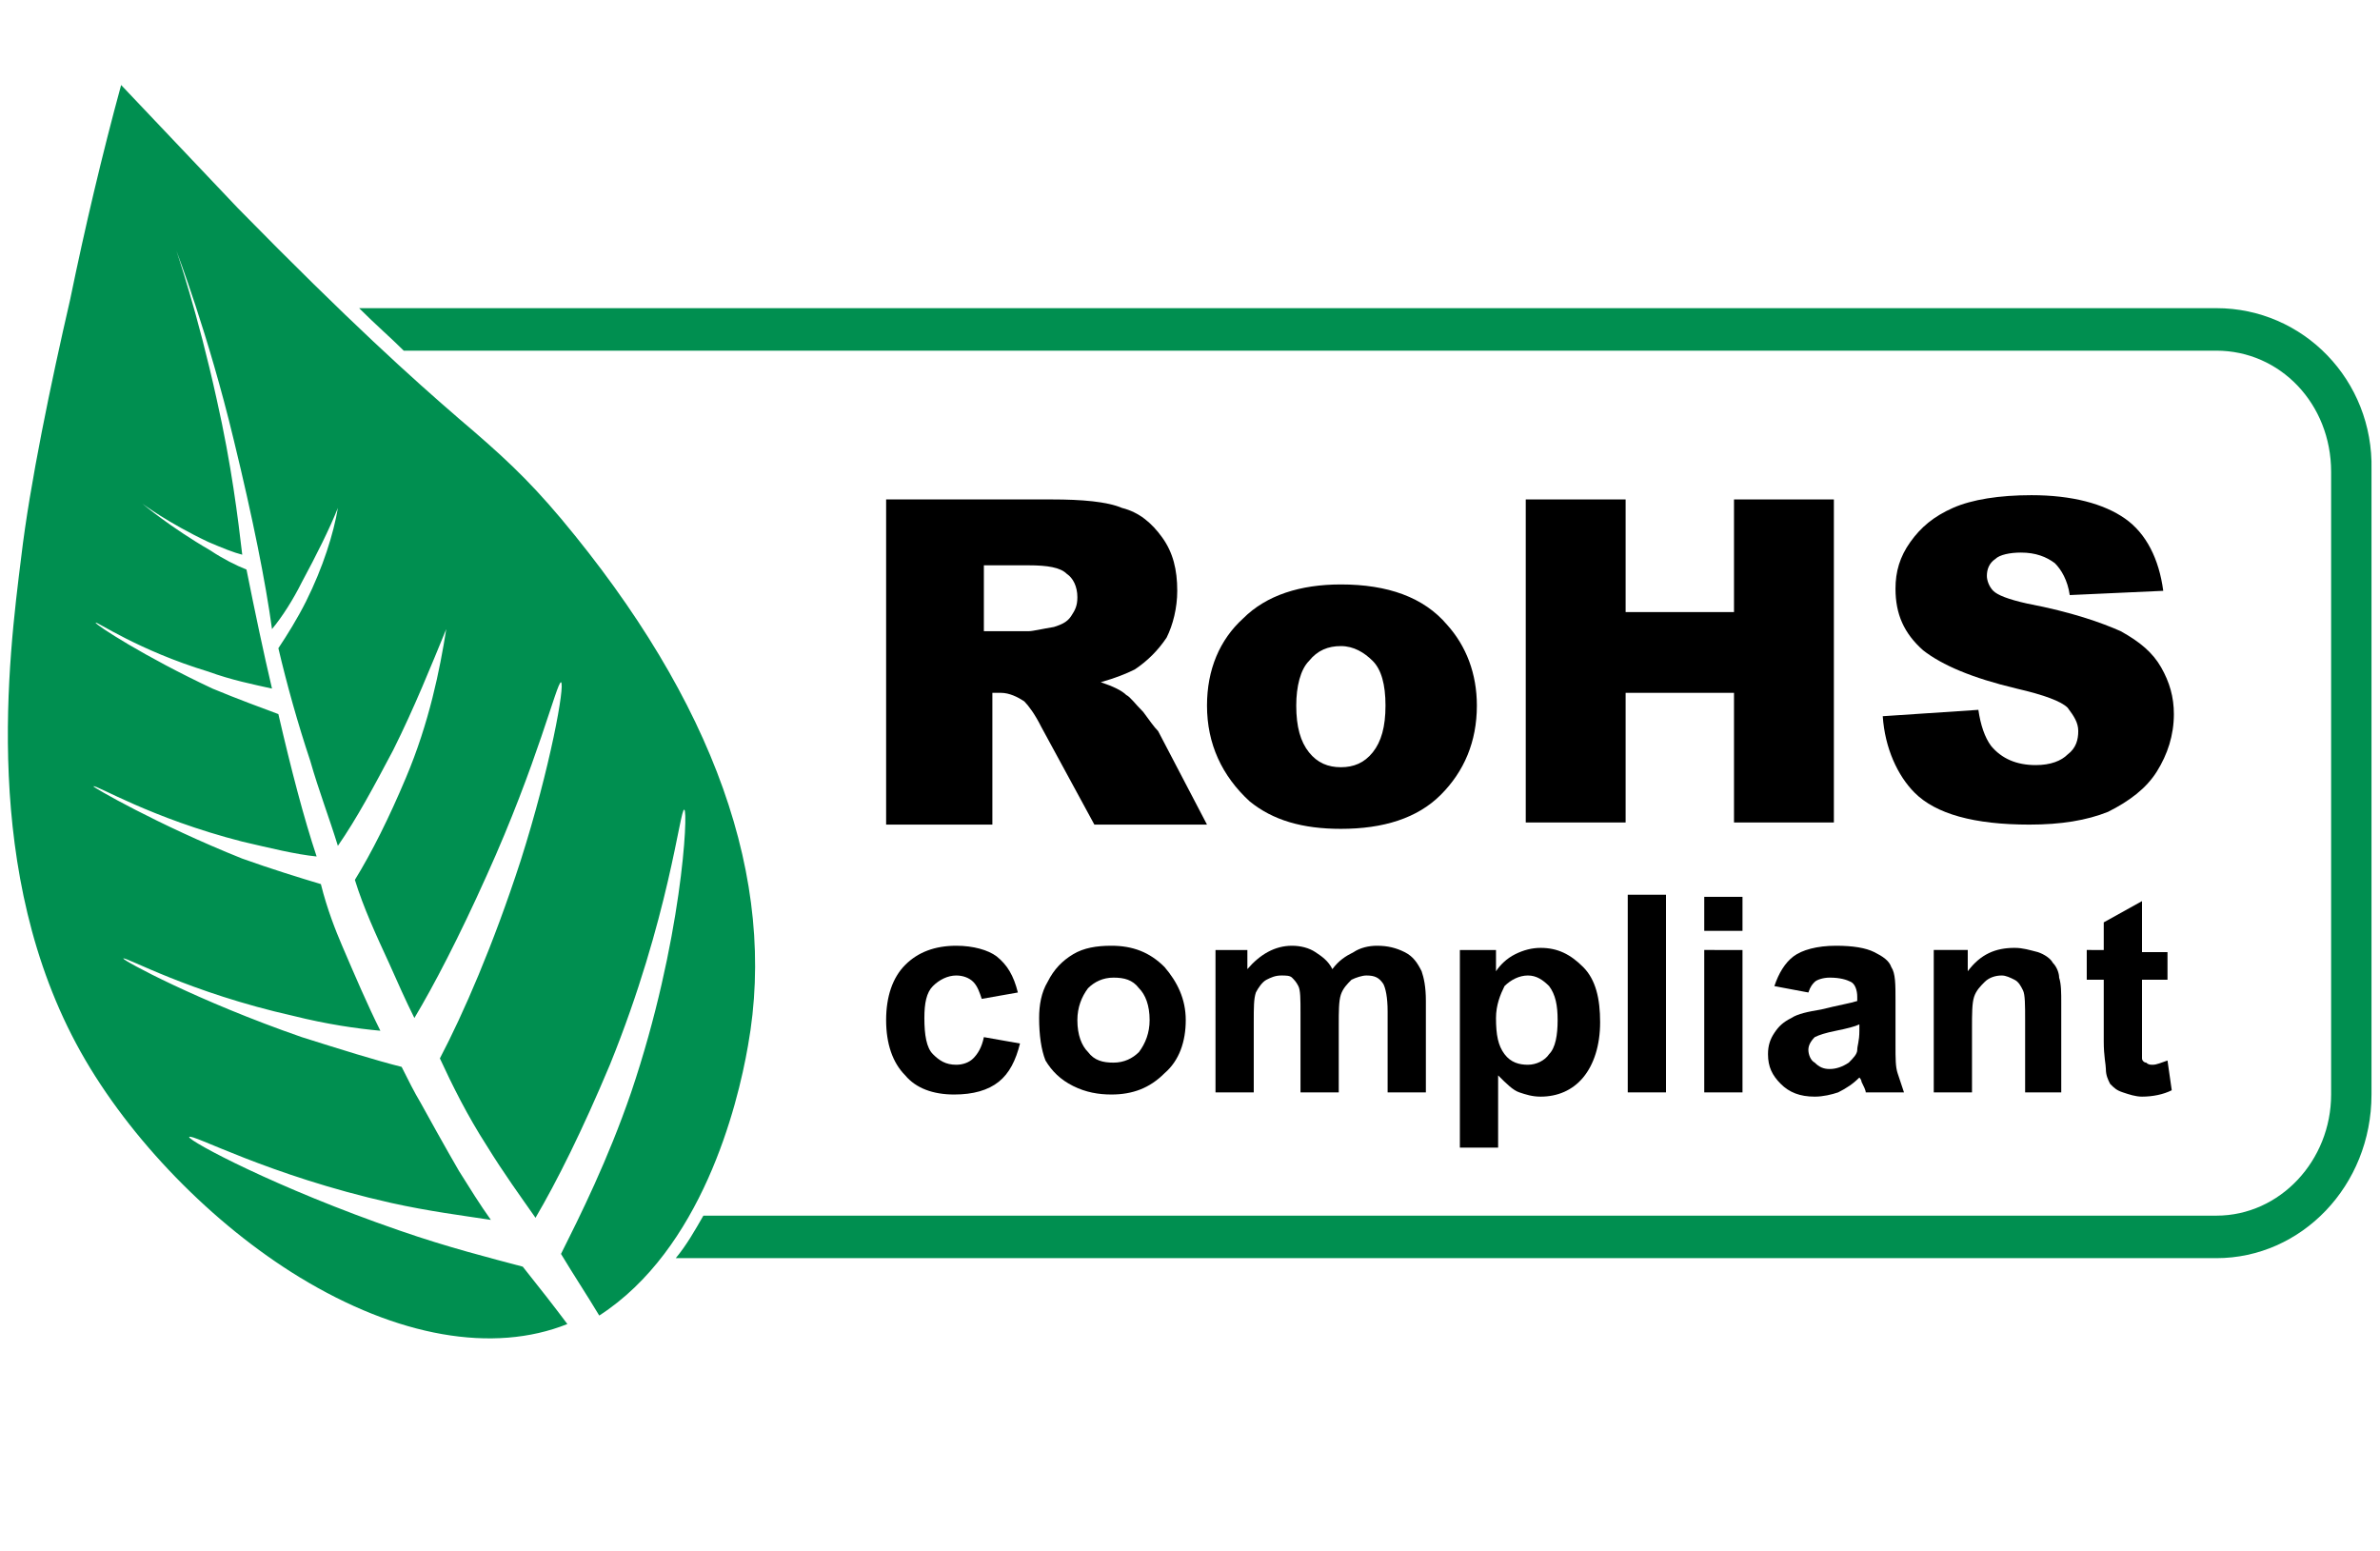 <?xml version="1.0" encoding="utf-8"?>
<!-- Generator: Adobe Illustrator 22.1.0, SVG Export Plug-In . SVG Version: 6.00 Build 0)  -->
<svg version="1.1" id="Vrstva_1" xmlns="http://www.w3.org/2000/svg" xmlns:xlink="http://www.w3.org/1999/xlink" x="0px" y="0px"
	 viewBox="0 0 112 73" style="enable-background:new 0 0 112 73;" xml:space="preserve">
<style type="text/css">
	.st0{fill:#FAFAFA;}
	.st1{opacity:0.6;}
	.st2{opacity:0.8;clip-path:url(#SVGID_2_);}
	.st3{opacity:0.3;}
	.st4{fill:url(#SVGID_3_);}
	.st5{fill:url(#SVGID_4_);}
	.st6{fill:url(#SVGID_5_);}
	.st7{fill:url(#SVGID_6_);}
	.st8{fill:url(#SVGID_7_);}
	.st9{fill:url(#SVGID_8_);}
	.st10{fill:url(#SVGID_9_);}
	.st11{fill:url(#SVGID_10_);}
	.st12{fill:url(#SVGID_11_);}
	.st13{fill:url(#SVGID_12_);}
	.st14{fill:url(#SVGID_13_);}
	.st15{fill:url(#SVGID_14_);}
	.st16{fill:url(#SVGID_15_);}
	.st17{fill:url(#SVGID_16_);}
	.st18{fill:url(#SVGID_17_);}
	.st19{fill:url(#SVGID_18_);}
	.st20{fill:url(#SVGID_19_);}
	.st21{fill:url(#SVGID_20_);}
	.st22{fill:url(#SVGID_21_);}
	.st23{fill:url(#SVGID_22_);}
	.st24{fill:url(#SVGID_23_);}
	.st25{fill:url(#SVGID_24_);}
	.st26{fill:url(#SVGID_25_);}
	.st27{fill:url(#SVGID_26_);}
	.st28{fill:url(#SVGID_27_);}
	.st29{fill:url(#SVGID_28_);}
	.st30{fill:url(#SVGID_29_);}
	.st31{fill:url(#SVGID_30_);}
	.st32{fill:url(#SVGID_31_);}
	.st33{fill:url(#SVGID_32_);}
	.st34{fill:url(#SVGID_33_);}
	.st35{fill:url(#SVGID_34_);}
	.st36{fill:url(#SVGID_35_);}
	.st37{fill:url(#SVGID_36_);}
	.st38{fill:url(#SVGID_37_);}
	.st39{fill:url(#SVGID_38_);}
	.st40{fill:url(#SVGID_39_);}
	.st41{fill:url(#SVGID_40_);}
	.st42{fill:url(#SVGID_41_);}
	.st43{fill:url(#SVGID_42_);}
	.st44{fill:url(#SVGID_43_);}
	.st45{fill:url(#SVGID_44_);}
	.st46{fill:url(#SVGID_45_);}
	.st47{fill:url(#SVGID_46_);}
	.st48{fill:url(#SVGID_47_);}
	.st49{fill:url(#SVGID_48_);}
	.st50{fill:url(#SVGID_49_);}
	.st51{fill:url(#SVGID_50_);}
	.st52{fill:url(#SVGID_51_);}
	.st53{fill:url(#SVGID_52_);}
	.st54{fill:url(#SVGID_53_);}
	.st55{fill:url(#SVGID_54_);}
	.st56{fill:url(#SVGID_55_);}
	.st57{fill:url(#SVGID_56_);}
	.st58{fill:url(#SVGID_57_);}
	.st59{fill:url(#SVGID_58_);}
	.st60{fill:url(#SVGID_59_);}
	.st61{fill:url(#SVGID_60_);}
	.st62{fill:url(#SVGID_61_);}
	.st63{fill:url(#SVGID_62_);}
	.st64{fill:url(#SVGID_63_);}
	.st65{fill:url(#SVGID_64_);}
	.st66{fill:url(#SVGID_65_);}
	.st67{fill:url(#SVGID_66_);}
	.st68{fill:url(#SVGID_67_);}
	.st69{fill:url(#SVGID_68_);}
	.st70{fill:url(#SVGID_69_);}
	.st71{fill:url(#SVGID_70_);}
	.st72{fill:url(#SVGID_71_);}
	.st73{fill:url(#SVGID_72_);}
	.st74{fill:url(#SVGID_73_);}
	.st75{fill:url(#SVGID_74_);}
	.st76{fill:url(#SVGID_75_);}
	.st77{fill:url(#SVGID_76_);}
	.st78{fill:url(#SVGID_77_);}
	.st79{fill:url(#SVGID_78_);}
	.st80{fill:url(#SVGID_79_);}
	.st81{fill:url(#SVGID_80_);}
	.st82{fill:url(#SVGID_81_);}
	.st83{fill:url(#SVGID_82_);}
	.st84{fill:url(#SVGID_83_);}
	.st85{fill:url(#SVGID_84_);}
	.st86{fill:url(#SVGID_85_);}
	.st87{fill:url(#SVGID_86_);}
	.st88{fill:url(#SVGID_87_);}
	.st89{fill:url(#SVGID_88_);}
	.st90{fill:url(#SVGID_89_);}
	.st91{fill:url(#SVGID_90_);}
	.st92{fill:url(#SVGID_91_);}
	.st93{fill:url(#SVGID_92_);}
	.st94{fill:url(#SVGID_93_);}
	.st95{fill:url(#SVGID_94_);}
	.st96{fill:url(#SVGID_95_);}
	.st97{fill:url(#SVGID_96_);}
	.st98{fill:url(#SVGID_97_);}
	.st99{fill:url(#SVGID_98_);}
	.st100{fill:url(#SVGID_99_);}
	.st101{fill:url(#SVGID_100_);}
	.st102{opacity:0.2;}
	.st103{fill:url(#SVGID_101_);}
	.st104{fill:url(#SVGID_102_);}
	.st105{fill:url(#SVGID_103_);}
	.st106{fill:url(#SVGID_104_);}
	.st107{fill:url(#SVGID_105_);}
	.st108{fill:url(#SVGID_106_);}
	.st109{fill:url(#SVGID_107_);}
	.st110{fill:url(#SVGID_108_);}
	.st111{fill:url(#SVGID_109_);}
	.st112{fill:url(#SVGID_110_);}
	.st113{fill:url(#SVGID_111_);}
	.st114{fill:url(#SVGID_112_);}
	.st115{fill:url(#SVGID_113_);}
	.st116{fill:url(#SVGID_114_);}
	.st117{fill:url(#SVGID_115_);}
	.st118{fill:url(#SVGID_116_);}
	.st119{fill:url(#SVGID_117_);}
	.st120{fill:url(#SVGID_118_);}
	.st121{fill:url(#SVGID_119_);}
	.st122{fill:url(#SVGID_120_);}
	.st123{fill:url(#SVGID_121_);}
	.st124{fill:url(#SVGID_122_);}
	.st125{fill:url(#SVGID_123_);}
	.st126{fill:url(#SVGID_124_);}
	.st127{fill:url(#SVGID_125_);}
	.st128{fill:url(#SVGID_126_);}
	.st129{fill:url(#SVGID_127_);}
	.st130{fill:url(#SVGID_128_);}
	.st131{fill:url(#SVGID_129_);}
	.st132{fill:url(#SVGID_130_);}
	.st133{fill:url(#SVGID_131_);}
	.st134{fill:url(#SVGID_132_);}
	.st135{fill:url(#SVGID_133_);}
	.st136{fill:url(#SVGID_134_);}
	.st137{fill:url(#SVGID_135_);}
	.st138{fill:url(#SVGID_136_);}
	.st139{fill:url(#SVGID_137_);}
	.st140{fill:url(#SVGID_138_);}
	.st141{fill:url(#SVGID_139_);}
	.st142{fill:url(#SVGID_140_);}
	.st143{fill:url(#SVGID_141_);}
	.st144{fill:url(#SVGID_142_);}
	.st145{fill:url(#SVGID_143_);}
	.st146{fill:url(#SVGID_144_);}
	.st147{fill:url(#SVGID_145_);}
	.st148{fill:url(#SVGID_146_);}
	.st149{fill:url(#SVGID_147_);}
	.st150{fill:url(#SVGID_148_);}
	.st151{fill:url(#SVGID_149_);}
	.st152{fill:url(#SVGID_150_);}
	.st153{fill:url(#SVGID_151_);}
	.st154{fill:url(#SVGID_152_);}
	.st155{fill:url(#SVGID_153_);}
	.st156{fill:url(#SVGID_154_);}
	.st157{fill:url(#SVGID_155_);}
	.st158{fill:url(#SVGID_156_);}
	.st159{fill:url(#SVGID_157_);}
	.st160{fill:url(#SVGID_158_);}
	.st161{fill:url(#SVGID_159_);}
	.st162{fill:url(#SVGID_160_);}
	.st163{fill:url(#SVGID_161_);}
	.st164{fill:url(#SVGID_162_);}
	.st165{fill:url(#SVGID_163_);}
	.st166{fill:url(#SVGID_164_);}
	.st167{fill:url(#SVGID_165_);}
	.st168{fill:url(#SVGID_166_);}
	.st169{fill:url(#SVGID_167_);}
	.st170{fill:url(#SVGID_168_);}
	.st171{fill:url(#SVGID_169_);}
	.st172{fill:url(#SVGID_170_);}
	.st173{fill:url(#SVGID_171_);}
	.st174{fill:url(#SVGID_172_);}
	.st175{fill:url(#SVGID_173_);}
	.st176{fill:url(#SVGID_174_);}
	.st177{fill:url(#SVGID_175_);}
	.st178{fill:url(#SVGID_176_);}
	.st179{fill:url(#SVGID_177_);}
	.st180{fill:url(#SVGID_178_);}
	.st181{fill:url(#SVGID_179_);}
	.st182{fill:url(#SVGID_180_);}
	.st183{fill:url(#SVGID_181_);}
	.st184{fill:url(#SVGID_182_);}
	.st185{fill:url(#SVGID_183_);}
	.st186{fill:url(#SVGID_184_);}
	.st187{fill:url(#SVGID_185_);}
	.st188{fill:url(#SVGID_186_);}
	.st189{fill:url(#SVGID_187_);}
	.st190{fill:url(#SVGID_188_);}
	.st191{fill:url(#SVGID_189_);}
	.st192{fill:url(#SVGID_190_);}
	.st193{fill:url(#SVGID_191_);}
	.st194{fill:url(#SVGID_192_);}
	.st195{fill:url(#SVGID_193_);}
	.st196{fill:url(#SVGID_194_);}
	.st197{fill:url(#SVGID_195_);}
	.st198{fill:url(#SVGID_196_);}
	.st199{fill:url(#SVGID_197_);}
	.st200{fill:url(#SVGID_198_);}
	.st201{fill:url(#SVGID_199_);}
	.st202{fill:url(#SVGID_200_);}
	.st203{fill:url(#SVGID_201_);}
	.st204{fill:url(#SVGID_202_);}
	.st205{fill:url(#SVGID_203_);}
	.st206{fill:url(#SVGID_204_);}
	.st207{fill:url(#SVGID_205_);}
	.st208{fill:url(#SVGID_206_);}
	.st209{fill:url(#SVGID_207_);}
	.st210{fill:url(#SVGID_208_);}
	.st211{fill:url(#SVGID_209_);}
	.st212{fill:url(#SVGID_210_);}
	.st213{fill:url(#SVGID_211_);}
	.st214{fill:url(#SVGID_212_);}
	.st215{fill:url(#SVGID_213_);}
	.st216{fill:url(#SVGID_214_);}
	.st217{fill:url(#SVGID_215_);}
	.st218{fill:url(#SVGID_216_);}
	.st219{fill:url(#SVGID_217_);}
	.st220{fill:url(#SVGID_218_);}
	.st221{fill:url(#SVGID_219_);}
	.st222{fill:url(#SVGID_220_);}
	.st223{fill:url(#SVGID_221_);}
	.st224{fill:url(#SVGID_222_);}
	.st225{fill:url(#SVGID_223_);}
	.st226{fill:url(#SVGID_224_);}
	.st227{fill:url(#SVGID_225_);}
	.st228{fill:url(#SVGID_226_);}
	.st229{fill:url(#SVGID_227_);}
	.st230{fill:url(#SVGID_228_);}
	.st231{fill:url(#SVGID_229_);}
	.st232{fill:url(#SVGID_230_);}
	.st233{fill:url(#SVGID_231_);}
	.st234{fill:url(#SVGID_232_);}
	.st235{fill:url(#SVGID_233_);}
	.st236{fill:url(#SVGID_234_);}
	.st237{fill:url(#SVGID_235_);}
	.st238{fill:url(#SVGID_236_);}
	.st239{fill:url(#SVGID_237_);}
	.st240{fill:url(#SVGID_238_);}
	.st241{fill:url(#SVGID_239_);}
	.st242{fill:url(#SVGID_240_);}
	.st243{fill:url(#SVGID_241_);}
	.st244{fill:url(#SVGID_242_);}
	.st245{fill:url(#SVGID_243_);}
	.st246{fill:url(#SVGID_244_);}
	.st247{fill:url(#SVGID_245_);}
	.st248{fill:url(#SVGID_246_);}
	.st249{fill:url(#SVGID_247_);}
	.st250{fill:url(#SVGID_248_);}
	.st251{fill:url(#SVGID_249_);}
	.st252{fill:url(#SVGID_250_);}
	.st253{fill:url(#SVGID_251_);}
	.st254{fill:url(#SVGID_252_);}
	.st255{fill:url(#SVGID_253_);}
	.st256{fill:url(#SVGID_254_);}
	.st257{fill:url(#SVGID_255_);}
	.st258{fill:url(#SVGID_256_);}
	.st259{fill:url(#SVGID_257_);}
	.st260{fill:url(#SVGID_258_);}
	.st261{fill:url(#SVGID_259_);}
	.st262{fill:url(#SVGID_260_);}
	.st263{fill:url(#SVGID_261_);}
	.st264{fill:url(#SVGID_262_);}
	.st265{fill:url(#SVGID_263_);}
	.st266{fill:url(#SVGID_264_);}
	.st267{fill:url(#SVGID_265_);}
	.st268{fill:url(#SVGID_266_);}
	.st269{fill:url(#SVGID_267_);}
	.st270{fill:url(#SVGID_268_);}
	.st271{fill:url(#SVGID_269_);}
	.st272{fill:url(#SVGID_270_);}
	.st273{fill:url(#SVGID_271_);}
	.st274{fill:url(#SVGID_272_);}
	.st275{fill:url(#SVGID_273_);}
	.st276{fill:url(#SVGID_274_);}
	.st277{fill:url(#SVGID_275_);}
	.st278{fill:url(#SVGID_276_);}
	.st279{fill:url(#SVGID_277_);}
	.st280{fill:url(#SVGID_278_);}
	.st281{fill:url(#SVGID_279_);}
	.st282{fill:url(#SVGID_280_);}
	.st283{fill:url(#SVGID_281_);}
	.st284{fill:url(#SVGID_282_);}
	.st285{fill:url(#SVGID_283_);}
	.st286{fill:url(#SVGID_284_);}
	.st287{fill:url(#SVGID_285_);}
	.st288{fill:url(#SVGID_286_);}
	.st289{fill:url(#SVGID_287_);}
	.st290{fill:url(#SVGID_288_);}
	.st291{fill:url(#SVGID_289_);}
	.st292{fill:url(#SVGID_290_);}
	.st293{fill:url(#SVGID_291_);}
	.st294{fill:url(#SVGID_292_);}
	.st295{fill:url(#SVGID_293_);}
	.st296{fill:url(#SVGID_294_);}
	.st297{fill:url(#SVGID_295_);}
	.st298{fill:url(#SVGID_296_);}
	.st299{fill:url(#SVGID_297_);}
	.st300{fill:url(#SVGID_298_);}
	.st301{fill:url(#SVGID_299_);}
	.st302{fill:url(#SVGID_300_);}
	.st303{fill:url(#SVGID_301_);}
	.st304{fill:url(#SVGID_302_);}
	.st305{fill:url(#SVGID_303_);}
	.st306{fill:url(#SVGID_304_);}
	.st307{fill:url(#SVGID_305_);}
	.st308{fill:url(#SVGID_306_);}
	.st309{fill:url(#SVGID_307_);}
	.st310{fill:url(#SVGID_308_);}
	.st311{fill:url(#SVGID_309_);}
	.st312{fill:url(#SVGID_310_);}
	.st313{fill:url(#SVGID_311_);}
	.st314{fill:url(#SVGID_312_);}
	.st315{fill:url(#SVGID_313_);}
	.st316{fill:url(#SVGID_314_);}
	.st317{fill:url(#SVGID_315_);}
	.st318{fill:url(#SVGID_316_);}
	.st319{fill:url(#SVGID_317_);}
	.st320{fill:url(#SVGID_318_);}
	.st321{fill:url(#SVGID_319_);}
	.st322{fill:url(#SVGID_320_);}
	.st323{fill:url(#SVGID_321_);}
	.st324{fill:url(#SVGID_322_);}
	.st325{fill:url(#SVGID_323_);}
	.st326{fill:url(#SVGID_324_);}
	.st327{fill:url(#SVGID_325_);}
	.st328{fill:url(#SVGID_326_);}
	.st329{fill:url(#SVGID_327_);}
	.st330{fill:url(#SVGID_328_);}
	.st331{fill:url(#SVGID_329_);}
	.st332{fill:url(#SVGID_330_);}
	.st333{fill:url(#SVGID_331_);}
	.st334{fill:url(#SVGID_332_);}
	.st335{fill:url(#SVGID_333_);}
	.st336{fill:url(#SVGID_334_);}
	.st337{fill:url(#SVGID_335_);}
	.st338{fill:url(#SVGID_336_);}
	.st339{fill:url(#SVGID_337_);}
	.st340{fill:url(#SVGID_338_);}
	.st341{fill:url(#SVGID_339_);}
	.st342{fill:url(#SVGID_340_);}
	.st343{fill:url(#SVGID_341_);}
	.st344{fill:url(#SVGID_342_);}
	.st345{fill:url(#SVGID_343_);}
	.st346{fill:url(#SVGID_344_);}
	.st347{fill:url(#SVGID_345_);}
	.st348{fill:url(#SVGID_346_);}
	.st349{fill:url(#SVGID_347_);}
	.st350{fill:url(#SVGID_348_);}
	.st351{fill:url(#SVGID_349_);}
	.st352{fill:url(#SVGID_350_);}
	.st353{fill:url(#SVGID_351_);}
	.st354{fill:url(#SVGID_352_);}
	.st355{fill:url(#SVGID_353_);}
	.st356{fill:url(#SVGID_354_);}
	.st357{fill:url(#SVGID_355_);}
	.st358{fill:url(#SVGID_356_);}
	.st359{fill:url(#SVGID_357_);}
	.st360{fill:url(#SVGID_358_);}
	.st361{fill:url(#SVGID_359_);}
	.st362{fill:url(#SVGID_360_);}
	.st363{fill:url(#SVGID_361_);}
	.st364{fill:url(#SVGID_362_);}
	.st365{fill:url(#SVGID_363_);}
	.st366{fill:url(#SVGID_364_);}
	.st367{fill:url(#SVGID_365_);}
	.st368{fill:url(#SVGID_366_);}
	.st369{fill:url(#SVGID_367_);}
	.st370{fill:url(#SVGID_368_);}
	.st371{fill:url(#SVGID_369_);}
	.st372{fill:url(#SVGID_370_);}
	.st373{fill:url(#SVGID_371_);}
	.st374{fill:url(#SVGID_372_);}
	.st375{fill:url(#SVGID_373_);}
	.st376{fill:url(#SVGID_374_);}
	.st377{fill:url(#SVGID_375_);}
	.st378{fill:url(#SVGID_376_);}
	.st379{fill:url(#SVGID_377_);}
	.st380{fill:url(#SVGID_378_);}
	.st381{fill:url(#SVGID_379_);}
	.st382{fill:url(#SVGID_380_);}
	.st383{fill:url(#SVGID_381_);}
	.st384{fill:url(#SVGID_382_);}
	.st385{fill:url(#SVGID_383_);}
	.st386{fill:url(#SVGID_384_);}
	.st387{fill:url(#SVGID_385_);}
	.st388{fill:url(#SVGID_386_);}
	.st389{fill:url(#SVGID_387_);}
	.st390{fill:url(#SVGID_388_);}
	.st391{fill:url(#SVGID_389_);}
	.st392{fill:url(#SVGID_390_);}
	.st393{fill:url(#SVGID_391_);}
	.st394{fill:url(#SVGID_392_);}
	.st395{fill:url(#SVGID_393_);}
	.st396{fill:url(#SVGID_394_);}
	.st397{opacity:0.8;}
	.st398{fill:url(#SVGID_395_);}
	.st399{fill:url(#SVGID_396_);}
	.st400{fill:url(#SVGID_397_);}
	.st401{fill:url(#SVGID_398_);}
	.st402{fill:url(#SVGID_399_);}
	.st403{fill:url(#SVGID_400_);}
	.st404{fill:url(#SVGID_401_);}
	.st405{fill:url(#SVGID_402_);}
	.st406{fill:url(#SVGID_403_);}
	.st407{fill:url(#SVGID_404_);}
	.st408{fill:url(#SVGID_405_);}
	.st409{fill:url(#SVGID_406_);}
	.st410{fill:url(#SVGID_407_);}
	.st411{fill:url(#SVGID_408_);}
	.st412{fill:url(#SVGID_409_);}
	.st413{fill:url(#SVGID_410_);}
	.st414{fill:url(#SVGID_411_);}
	.st415{fill:url(#SVGID_412_);}
	.st416{fill:url(#SVGID_413_);}
	.st417{fill:url(#SVGID_414_);}
	.st418{fill:url(#SVGID_415_);}
	.st419{fill:url(#SVGID_416_);}
	.st420{fill:url(#SVGID_417_);}
	.st421{fill:url(#SVGID_418_);}
	.st422{fill:url(#SVGID_419_);}
	.st423{fill:url(#SVGID_420_);}
	.st424{fill:url(#SVGID_421_);}
	.st425{fill:url(#SVGID_422_);}
	.st426{fill:url(#SVGID_423_);}
	.st427{fill:url(#SVGID_424_);}
	.st428{fill:url(#SVGID_425_);}
	.st429{fill:url(#SVGID_426_);}
	.st430{fill:url(#SVGID_427_);}
	.st431{fill:url(#SVGID_428_);}
	.st432{fill:url(#SVGID_429_);}
	.st433{fill:url(#SVGID_430_);}
	.st434{fill:url(#SVGID_431_);}
	.st435{fill:url(#SVGID_432_);}
	.st436{fill:url(#SVGID_433_);}
	.st437{fill:url(#SVGID_434_);}
	.st438{fill:url(#SVGID_435_);}
	.st439{fill:url(#SVGID_436_);}
	.st440{fill:url(#SVGID_437_);}
	.st441{fill:url(#SVGID_438_);}
	.st442{fill:url(#SVGID_439_);}
	.st443{fill:url(#SVGID_440_);}
	.st444{fill:url(#SVGID_441_);}
	.st445{fill:url(#SVGID_442_);}
	.st446{fill:url(#SVGID_443_);}
	.st447{fill:url(#SVGID_444_);}
	.st448{fill:url(#SVGID_445_);}
	.st449{fill:url(#SVGID_446_);}
	.st450{fill:url(#SVGID_447_);}
	.st451{fill:url(#SVGID_448_);}
	.st452{fill:url(#SVGID_449_);}
	.st453{fill:url(#SVGID_450_);}
	.st454{fill:url(#SVGID_451_);}
	.st455{fill:url(#SVGID_452_);}
	.st456{fill:url(#SVGID_453_);}
	.st457{fill:url(#SVGID_454_);}
	.st458{fill:url(#SVGID_455_);}
	.st459{fill:url(#SVGID_456_);}
	.st460{fill:url(#SVGID_457_);}
	.st461{fill:url(#SVGID_458_);}
	.st462{fill:url(#SVGID_459_);}
	.st463{fill:url(#SVGID_460_);}
	.st464{fill:url(#SVGID_461_);}
	.st465{fill:url(#SVGID_462_);}
	.st466{fill:url(#SVGID_463_);}
	.st467{fill:url(#SVGID_464_);}
	.st468{fill:url(#SVGID_465_);}
	.st469{fill:url(#SVGID_466_);}
	.st470{fill:url(#SVGID_467_);}
	.st471{fill:url(#SVGID_468_);}
	.st472{fill:url(#SVGID_469_);}
	.st473{fill:url(#SVGID_470_);}
	.st474{fill:url(#SVGID_471_);}
	.st475{fill:url(#SVGID_472_);}
	.st476{fill:url(#SVGID_473_);}
	.st477{fill:url(#SVGID_474_);}
	.st478{fill:url(#SVGID_475_);}
	.st479{fill:url(#SVGID_476_);}
	.st480{fill:url(#SVGID_477_);}
	.st481{fill:url(#SVGID_478_);}
	.st482{fill:url(#SVGID_479_);}
	.st483{fill:url(#SVGID_480_);}
	.st484{fill:url(#SVGID_481_);}
	.st485{fill:url(#SVGID_482_);}
	.st486{fill:url(#SVGID_483_);}
	.st487{fill:url(#SVGID_484_);}
	.st488{fill:url(#SVGID_485_);}
	.st489{fill:url(#SVGID_486_);}
	.st490{fill:url(#SVGID_487_);}
	.st491{fill:url(#SVGID_488_);}
	.st492{fill:url(#SVGID_489_);}
	.st493{fill:url(#SVGID_490_);}
	.st494{fill:url(#SVGID_491_);}
	.st495{fill:url(#SVGID_492_);}
	.st496{fill:url(#SVGID_493_);}
	.st497{fill:url(#SVGID_494_);}
	.st498{fill:url(#SVGID_495_);}
	.st499{fill:url(#SVGID_496_);}
	.st500{fill:url(#SVGID_497_);}
	.st501{fill:url(#SVGID_498_);}
	.st502{fill:url(#SVGID_499_);}
	.st503{fill:url(#SVGID_500_);}
	.st504{fill:url(#SVGID_501_);}
	.st505{fill:url(#SVGID_502_);}
	.st506{fill:url(#SVGID_503_);}
	.st507{fill:url(#SVGID_504_);}
	.st508{fill:url(#SVGID_505_);}
	.st509{fill:url(#SVGID_506_);}
	.st510{fill:url(#SVGID_507_);}
	.st511{fill:url(#SVGID_508_);}
	.st512{fill:url(#SVGID_509_);}
	.st513{fill:url(#SVGID_510_);}
	.st514{fill:url(#SVGID_511_);}
	.st515{fill:url(#SVGID_512_);}
	.st516{fill:url(#SVGID_513_);}
	.st517{fill:url(#SVGID_514_);}
	.st518{fill:url(#SVGID_515_);}
	.st519{fill:url(#SVGID_516_);}
	.st520{fill:url(#SVGID_517_);}
	.st521{fill:url(#SVGID_518_);}
	.st522{fill:url(#SVGID_519_);}
	.st523{fill:url(#SVGID_520_);}
	.st524{opacity:0.7;fill:url(#SVGID_521_);}
	.st525{fill:url(#SVGID_522_);}
	.st526{opacity:0.7;fill:url(#SVGID_523_);}
	.st527{opacity:0.7;fill:url(#SVGID_524_);}
	.st528{opacity:0.7;fill:url(#SVGID_525_);}
	.st529{opacity:0.5;}
	.st530{opacity:0.5;fill:url(#SVGID_526_);}
	.st531{opacity:0.5;fill:url(#SVGID_527_);}
	.st532{opacity:0.5;fill:url(#SVGID_528_);}
	.st533{opacity:0.8;fill:url(#SVGID_529_);}
	.st534{opacity:0.8;fill:url(#SVGID_530_);}
	.st535{opacity:0.9;fill:url(#SVGID_531_);}
	.st536{opacity:0.8;fill:url(#SVGID_532_);}
	.st537{opacity:0.5;fill:url(#SVGID_533_);}
	.st538{opacity:0.8;fill:url(#SVGID_534_);}
	.st539{opacity:0.8;fill:url(#SVGID_535_);}
	.st540{opacity:0.8;fill:url(#SVGID_536_);}
	.st541{opacity:0.8;fill:url(#SVGID_537_);}
	.st542{opacity:0.5;fill:url(#SVGID_538_);}
	.st543{opacity:0.5;fill:url(#SVGID_539_);}
	.st544{opacity:0.5;fill:url(#SVGID_540_);}
	.st545{opacity:0.5;fill:url(#SVGID_541_);}
	.st546{opacity:0.5;fill:url(#SVGID_542_);}
	.st547{opacity:0.5;fill:url(#SVGID_543_);}
	.st548{opacity:0.8;fill:url(#SVGID_544_);}
	.st549{opacity:0.3;fill:url(#SVGID_545_);}
	.st550{opacity:0.5;fill:url(#SVGID_546_);}
	.st551{opacity:0.5;fill:url(#SVGID_547_);}
	.st552{opacity:0.8;fill:url(#SVGID_548_);}
	.st553{opacity:0.5;fill:url(#SVGID_549_);}
	.st554{opacity:0.5;fill:url(#SVGID_550_);}
	.st555{opacity:0.8;fill:url(#SVGID_551_);}
	.st556{opacity:0.5;fill:url(#SVGID_552_);}
	.st557{opacity:0.8;fill:url(#SVGID_553_);}
	.st558{opacity:0.8;fill:url(#SVGID_554_);}
	.st559{opacity:0.8;fill:url(#SVGID_555_);}
	.st560{opacity:0.8;fill:url(#SVGID_556_);}
	.st561{opacity:0.5;fill:url(#SVGID_557_);}
	.st562{opacity:0.5;fill:url(#SVGID_558_);}
	.st563{opacity:0.5;fill:url(#SVGID_559_);}
	.st564{opacity:0.5;fill:url(#SVGID_560_);}
	.st565{opacity:0.5;fill:url(#SVGID_561_);}
	.st566{opacity:0.5;fill:url(#SVGID_562_);}
	.st567{opacity:0.8;fill:url(#SVGID_563_);}
	.st568{opacity:0.3;fill:url(#SVGID_564_);}
	.st569{opacity:0.5;fill:url(#SVGID_565_);}
	.st570{opacity:0.5;fill:url(#SVGID_566_);}
	.st571{opacity:0.8;fill:url(#SVGID_567_);}
	.st572{opacity:0.5;fill:url(#SVGID_568_);}
	.st573{opacity:0.5;fill:url(#SVGID_569_);}
	.st574{opacity:0.8;fill:url(#SVGID_570_);}
	.st575{opacity:0.8;fill:url(#SVGID_571_);}
	.st576{opacity:0.8;fill:url(#SVGID_572_);}
	.st577{opacity:0.8;fill:url(#SVGID_573_);}
	.st578{opacity:0.8;fill:url(#SVGID_574_);}
	.st579{opacity:0.8;fill:url(#SVGID_575_);}
	.st580{opacity:0.8;fill:url(#SVGID_576_);}
	.st581{opacity:0.8;fill:url(#SVGID_577_);}
	.st582{opacity:0.8;fill:url(#SVGID_578_);}
	.st583{opacity:0.8;fill:url(#SVGID_579_);}
	.st584{opacity:0.8;fill:url(#SVGID_580_);}
	.st585{opacity:0.8;fill:url(#SVGID_581_);}
	.st586{opacity:0.8;fill:url(#SVGID_582_);}
	.st587{opacity:0.8;fill:url(#SVGID_583_);}
	.st588{opacity:0.8;fill:url(#SVGID_584_);}
	.st589{opacity:0.8;fill:url(#SVGID_585_);}
	.st590{opacity:0.8;fill:url(#SVGID_586_);}
	.st591{opacity:0.8;fill:url(#SVGID_587_);}
	.st592{opacity:0.8;fill:url(#SVGID_588_);}
	.st593{opacity:0.8;fill:url(#SVGID_589_);}
	.st594{opacity:0.8;fill:url(#SVGID_590_);}
	.st595{opacity:0.8;fill:url(#SVGID_591_);}
	.st596{opacity:0.8;fill:url(#SVGID_592_);}
	.st597{opacity:0.8;fill:url(#SVGID_593_);}
	.st598{opacity:0.8;fill:url(#SVGID_594_);}
	.st599{opacity:0.8;fill:url(#SVGID_595_);}
	.st600{opacity:0.8;fill:url(#SVGID_596_);}
	.st601{opacity:0.8;fill:url(#SVGID_597_);}
	.st602{opacity:0.8;fill:url(#SVGID_598_);}
	.st603{opacity:0.8;fill:url(#SVGID_599_);}
	.st604{opacity:0.8;fill:url(#SVGID_600_);}
	.st605{opacity:0.8;fill:url(#SVGID_601_);}
	.st606{opacity:0.8;fill:url(#SVGID_602_);}
	.st607{opacity:0.8;fill:url(#SVGID_603_);}
	.st608{opacity:0.8;fill:url(#SVGID_604_);}
	.st609{opacity:0.8;fill:url(#SVGID_605_);}
	.st610{opacity:0.8;fill:url(#SVGID_606_);}
	.st611{opacity:0.8;fill:url(#SVGID_607_);}
	.st612{opacity:0.8;fill:url(#SVGID_608_);}
	.st613{opacity:0.8;fill:url(#SVGID_609_);}
	.st614{opacity:0.8;fill:url(#SVGID_610_);}
	.st615{opacity:0.8;fill:url(#SVGID_611_);}
	.st616{opacity:0.8;fill:url(#SVGID_612_);}
	.st617{opacity:0.8;fill:url(#SVGID_613_);}
	.st618{opacity:0.8;fill:url(#SVGID_614_);}
	.st619{opacity:0.8;fill:url(#SVGID_615_);}
	.st620{opacity:0.8;fill:url(#SVGID_616_);}
	.st621{opacity:0.8;fill:url(#SVGID_617_);}
	.st622{opacity:0.8;fill:url(#SVGID_618_);}
	.st623{opacity:0.8;fill:url(#SVGID_619_);}
	.st624{opacity:0.8;fill:url(#SVGID_620_);}
	.st625{opacity:0.8;fill:url(#SVGID_621_);}
	.st626{opacity:0.8;fill:url(#SVGID_622_);}
	.st627{opacity:0.8;fill:url(#SVGID_623_);}
	.st628{opacity:0.8;fill:url(#SVGID_624_);}
	.st629{opacity:0.8;fill:url(#SVGID_625_);}
	.st630{opacity:0.8;fill:url(#SVGID_626_);}
	.st631{opacity:0.8;fill:url(#SVGID_627_);}
	.st632{opacity:0.8;fill:url(#SVGID_628_);}
	.st633{opacity:0.8;fill:url(#SVGID_629_);}
	.st634{opacity:0.8;fill:url(#SVGID_630_);}
	.st635{opacity:0.8;fill:url(#SVGID_631_);}
	.st636{opacity:0.8;fill:url(#SVGID_632_);}
	.st637{opacity:0.8;fill:url(#SVGID_633_);}
	.st638{opacity:0.8;fill:url(#SVGID_634_);}
	.st639{opacity:0.8;fill:url(#SVGID_635_);}
	.st640{opacity:0.8;fill:url(#SVGID_636_);}
	.st641{opacity:0.8;fill:url(#SVGID_637_);}
	.st642{opacity:0.8;fill:url(#SVGID_638_);}
	.st643{opacity:0.8;fill:url(#SVGID_639_);}
	.st644{opacity:0.8;fill:url(#SVGID_640_);}
	.st645{opacity:0.8;fill:url(#SVGID_641_);}
	.st646{opacity:0.5;fill:url(#SVGID_642_);}
	.st647{opacity:0.8;fill:url(#SVGID_643_);}
	.st648{opacity:0.8;fill:url(#SVGID_644_);}
	.st649{opacity:0.5;fill:url(#SVGID_645_);}
	.st650{opacity:0.5;fill:url(#SVGID_646_);}
	.st651{opacity:0.5;fill:url(#SVGID_647_);}
	.st652{opacity:0.5;fill:url(#SVGID_648_);}
	.st653{opacity:0.5;fill:url(#SVGID_649_);}
	.st654{opacity:0.8;fill:url(#SVGID_650_);}
	.st655{opacity:0.5;fill:url(#SVGID_651_);}
	.st656{opacity:0.5;fill:url(#SVGID_652_);}
	.st657{opacity:0.8;fill:url(#SVGID_653_);}
	.st658{opacity:0.5;fill:url(#SVGID_654_);}
	.st659{opacity:0.5;fill:url(#SVGID_655_);}
	.st660{opacity:0.8;fill:url(#SVGID_656_);}
	.st661{opacity:0.5;fill:url(#SVGID_657_);}
	.st662{opacity:0.8;fill:url(#SVGID_658_);}
	.st663{opacity:0.8;fill:url(#SVGID_659_);}
	.st664{opacity:0.5;fill:url(#SVGID_660_);}
	.st665{opacity:0.5;fill:url(#SVGID_661_);}
	.st666{opacity:0.5;fill:url(#SVGID_662_);}
	.st667{opacity:0.5;fill:url(#SVGID_663_);}
	.st668{opacity:0.5;fill:url(#SVGID_664_);}
	.st669{opacity:0.8;fill:url(#SVGID_665_);}
	.st670{opacity:0.5;fill:url(#SVGID_666_);}
	.st671{opacity:0.5;fill:url(#SVGID_667_);}
	.st672{opacity:0.8;fill:url(#SVGID_668_);}
	.st673{opacity:0.5;fill:url(#SVGID_669_);}
	.st674{opacity:0.5;fill:url(#SVGID_670_);}
	.st675{opacity:0.8;fill:url(#SVGID_671_);}
	.st676{opacity:0.8;fill:url(#SVGID_672_);}
	.st677{opacity:0.8;fill:url(#SVGID_673_);}
	.st678{opacity:0.8;fill:url(#SVGID_674_);}
	.st679{opacity:0.8;fill:url(#SVGID_675_);}
	.st680{opacity:0.8;fill:url(#SVGID_676_);}
	.st681{opacity:0.8;fill:url(#SVGID_677_);}
	.st682{opacity:0.8;fill:url(#SVGID_678_);}
	.st683{opacity:0.8;fill:url(#SVGID_679_);}
	.st684{opacity:0.8;fill:url(#SVGID_680_);}
	.st685{opacity:0.8;fill:url(#SVGID_681_);}
	.st686{opacity:0.8;fill:url(#SVGID_682_);}
	.st687{opacity:0.8;fill:url(#SVGID_683_);}
	.st688{opacity:0.8;fill:url(#SVGID_684_);}
	.st689{opacity:0.8;fill:url(#SVGID_685_);}
	.st690{opacity:0.8;fill:url(#SVGID_686_);}
	.st691{opacity:0.8;fill:url(#SVGID_687_);}
	.st692{opacity:0.8;fill:url(#SVGID_688_);}
	.st693{opacity:0.8;fill:url(#SVGID_689_);}
	.st694{opacity:0.8;fill:url(#SVGID_690_);}
	.st695{opacity:0.8;fill:url(#SVGID_691_);}
	.st696{opacity:0.8;fill:url(#SVGID_692_);}
	.st697{opacity:0.8;fill:url(#SVGID_693_);}
	.st698{opacity:0.8;fill:url(#SVGID_694_);}
	.st699{opacity:0.8;fill:url(#SVGID_695_);}
	.st700{opacity:0.8;fill:url(#SVGID_696_);}
	.st701{opacity:0.8;fill:url(#SVGID_697_);}
	.st702{opacity:0.8;fill:url(#SVGID_698_);}
	.st703{opacity:0.8;fill:url(#SVGID_699_);}
	.st704{opacity:0.8;fill:url(#SVGID_700_);}
	.st705{opacity:0.8;fill:url(#SVGID_701_);}
	.st706{opacity:0.8;fill:url(#SVGID_702_);}
	.st707{opacity:0.8;fill:url(#SVGID_703_);}
	.st708{opacity:0.8;fill:url(#SVGID_704_);}
	.st709{opacity:0.8;fill:url(#SVGID_705_);}
	.st710{opacity:0.8;fill:url(#SVGID_706_);}
	.st711{opacity:0.8;fill:url(#SVGID_707_);}
	.st712{opacity:0.8;fill:url(#SVGID_708_);}
	.st713{opacity:0.8;fill:url(#SVGID_709_);}
	.st714{opacity:0.8;fill:url(#SVGID_710_);}
	.st715{opacity:0.8;fill:url(#SVGID_711_);}
	.st716{opacity:0.8;fill:url(#SVGID_712_);}
	.st717{opacity:0.8;fill:url(#SVGID_713_);}
	.st718{opacity:0.8;fill:url(#SVGID_714_);}
	.st719{opacity:0.8;fill:url(#SVGID_715_);}
	.st720{opacity:0.8;fill:url(#SVGID_716_);}
	.st721{opacity:0.8;fill:url(#SVGID_717_);}
	.st722{opacity:0.8;fill:url(#SVGID_718_);}
	.st723{opacity:0.8;fill:url(#SVGID_719_);}
	.st724{opacity:0.8;fill:url(#SVGID_720_);}
	.st725{opacity:0.8;fill:url(#SVGID_721_);}
	.st726{opacity:0.8;fill:url(#SVGID_722_);}
	.st727{opacity:0.8;fill:url(#SVGID_723_);}
	.st728{opacity:0.8;fill:url(#SVGID_724_);}
	.st729{opacity:0.8;fill:url(#SVGID_725_);}
	.st730{opacity:0.8;fill:url(#SVGID_726_);}
	.st731{opacity:0.8;fill:url(#SVGID_727_);}
	.st732{opacity:0.8;fill:url(#SVGID_728_);}
	.st733{opacity:0.8;fill:url(#SVGID_729_);}
	.st734{opacity:0.8;fill:url(#SVGID_730_);}
	.st735{opacity:0.8;fill:url(#SVGID_731_);}
	.st736{opacity:0.8;fill:url(#SVGID_732_);}
	.st737{opacity:0.8;fill:url(#SVGID_733_);}
	.st738{opacity:0.8;fill:url(#SVGID_734_);}
	.st739{opacity:0.8;fill:url(#SVGID_735_);}
	.st740{fill:url(#SVGID_736_);}
	.st741{fill:url(#SVGID_737_);}
	.st742{fill:url(#SVGID_738_);}
	.st743{fill:url(#SVGID_739_);}
	.st744{fill:url(#SVGID_740_);}
	.st745{fill:url(#SVGID_741_);}
	.st746{fill:url(#SVGID_742_);}
	.st747{fill:url(#SVGID_743_);}
	.st748{fill:url(#SVGID_744_);}
	.st749{fill:url(#SVGID_745_);}
	.st750{fill:url(#SVGID_746_);}
	.st751{fill:url(#SVGID_747_);}
	.st752{fill:url(#SVGID_748_);}
	.st753{fill:url(#SVGID_749_);}
	.st754{fill:url(#SVGID_750_);}
	.st755{fill:url(#SVGID_751_);}
	.st756{fill:url(#SVGID_752_);}
	.st757{fill:url(#SVGID_753_);}
	.st758{fill:url(#SVGID_754_);}
	.st759{fill:url(#SVGID_755_);}
	.st760{fill:url(#SVGID_756_);}
	.st761{fill:url(#SVGID_757_);}
	.st762{fill:url(#SVGID_758_);}
	.st763{fill:url(#SVGID_759_);}
	.st764{fill:url(#SVGID_760_);}
	.st765{fill:url(#SVGID_761_);}
	.st766{fill:url(#SVGID_762_);}
	.st767{fill:url(#SVGID_763_);}
	.st768{fill:url(#SVGID_764_);}
	.st769{fill:url(#SVGID_765_);}
	.st770{fill:url(#SVGID_766_);}
	.st771{fill:url(#SVGID_767_);}
	.st772{fill:url(#SVGID_768_);}
	.st773{fill:url(#SVGID_769_);}
	.st774{fill:url(#SVGID_770_);}
	.st775{fill:url(#SVGID_771_);}
	.st776{fill:url(#SVGID_772_);}
	.st777{fill:url(#SVGID_773_);}
	.st778{fill:url(#SVGID_774_);}
	.st779{fill:url(#SVGID_775_);}
	.st780{fill:url(#SVGID_776_);}
	.st781{fill:url(#SVGID_777_);}
	.st782{fill:url(#SVGID_778_);}
	.st783{fill:url(#SVGID_779_);}
	.st784{fill:url(#SVGID_780_);}
	.st785{fill:url(#SVGID_781_);}
	.st786{fill:url(#SVGID_782_);}
	.st787{fill:url(#SVGID_783_);}
	.st788{fill:url(#SVGID_784_);}
	.st789{fill:url(#SVGID_785_);}
	.st790{fill:url(#SVGID_786_);}
	.st791{fill:url(#SVGID_787_);}
	.st792{fill:url(#SVGID_788_);}
	.st793{fill:url(#SVGID_789_);}
	.st794{fill:url(#SVGID_790_);}
	.st795{fill:url(#SVGID_791_);}
	.st796{fill:url(#SVGID_792_);}
	.st797{fill:url(#SVGID_793_);}
	.st798{fill:url(#SVGID_794_);}
	.st799{fill:url(#SVGID_795_);}
	.st800{fill:url(#SVGID_796_);}
	.st801{fill:url(#SVGID_797_);}
	.st802{fill:url(#SVGID_798_);}
	.st803{fill:url(#SVGID_799_);}
	.st804{fill:url(#SVGID_800_);}
	.st805{fill:url(#SVGID_801_);}
	.st806{fill:url(#SVGID_802_);}
	.st807{fill:url(#SVGID_803_);}
	.st808{fill:url(#SVGID_804_);}
	.st809{fill:url(#SVGID_805_);}
	.st810{fill:url(#SVGID_806_);}
	.st811{fill:url(#SVGID_807_);}
	.st812{fill:url(#SVGID_808_);}
	.st813{fill:url(#SVGID_809_);}
	.st814{fill:url(#SVGID_810_);}
	.st815{fill:url(#SVGID_811_);}
	.st816{fill:url(#SVGID_812_);}
	.st817{fill:url(#SVGID_813_);}
	.st818{fill:url(#SVGID_814_);}
	.st819{fill:url(#SVGID_815_);}
	.st820{fill:url(#SVGID_816_);}
	.st821{fill:url(#SVGID_817_);}
	.st822{fill:url(#SVGID_818_);}
	.st823{fill:url(#SVGID_819_);}
	.st824{fill:url(#SVGID_820_);}
	.st825{fill:url(#SVGID_821_);}
	.st826{fill:url(#SVGID_822_);}
	.st827{fill:url(#SVGID_823_);}
	.st828{fill:url(#SVGID_824_);}
	.st829{fill:url(#SVGID_825_);}
	.st830{fill:url(#SVGID_826_);}
	.st831{fill:url(#SVGID_827_);}
	.st832{fill:url(#SVGID_828_);}
	.st833{fill:url(#SVGID_829_);}
	.st834{fill:url(#SVGID_830_);}
	.st835{fill:url(#SVGID_831_);}
	.st836{fill:url(#SVGID_832_);}
	.st837{fill:url(#SVGID_833_);}
	.st838{fill:url(#SVGID_834_);}
	.st839{fill:url(#SVGID_835_);}
	.st840{fill:url(#SVGID_836_);}
	.st841{fill:url(#SVGID_837_);}
	.st842{fill:url(#SVGID_838_);}
	.st843{fill:url(#SVGID_839_);}
	.st844{fill:url(#SVGID_840_);}
	.st845{fill:url(#SVGID_841_);}
	.st846{fill:url(#SVGID_842_);}
	.st847{fill:url(#SVGID_843_);}
	.st848{fill:url(#SVGID_844_);}
	.st849{fill:url(#SVGID_845_);}
	.st850{fill:url(#SVGID_846_);}
	.st851{fill:url(#SVGID_847_);}
	.st852{fill:url(#SVGID_848_);}
	.st853{fill:url(#SVGID_849_);}
	.st854{fill:url(#SVGID_850_);}
	.st855{fill:url(#SVGID_851_);}
	.st856{fill:url(#SVGID_852_);}
	.st857{fill:url(#SVGID_853_);}
	.st858{fill:url(#SVGID_854_);}
	.st859{fill:url(#SVGID_855_);}
	.st860{fill:url(#SVGID_856_);}
	.st861{fill:url(#SVGID_857_);}
	.st862{fill:url(#SVGID_858_);}
	.st863{fill:url(#SVGID_859_);}
	.st864{fill:url(#SVGID_860_);}
	.st865{fill:url(#SVGID_861_);}
	.st866{opacity:0.7;fill:url(#SVGID_862_);}
	.st867{fill:url(#SVGID_863_);}
	.st868{opacity:0.7;fill:url(#SVGID_864_);}
	.st869{opacity:0.7;fill:url(#SVGID_865_);}
	.st870{opacity:0.7;fill:url(#SVGID_866_);}
	.st871{opacity:0.5;fill:url(#SVGID_867_);}
	.st872{opacity:0.5;fill:url(#SVGID_868_);}
	.st873{opacity:0.5;fill:url(#SVGID_869_);}
	.st874{opacity:0.8;fill:url(#SVGID_870_);}
	.st875{opacity:0.8;fill:url(#SVGID_871_);}
	.st876{opacity:0.9;fill:url(#SVGID_872_);}
	.st877{opacity:0.8;fill:url(#SVGID_873_);}
	.st878{opacity:0.5;fill:url(#SVGID_874_);}
	.st879{opacity:0.8;fill:url(#SVGID_875_);}
	.st880{opacity:0.8;fill:url(#SVGID_876_);}
	.st881{opacity:0.8;fill:url(#SVGID_877_);}
	.st882{opacity:0.8;fill:url(#SVGID_878_);}
	.st883{opacity:0.5;fill:url(#SVGID_879_);}
	.st884{opacity:0.5;fill:url(#SVGID_880_);}
	.st885{opacity:0.5;fill:url(#SVGID_881_);}
	.st886{opacity:0.5;fill:url(#SVGID_882_);}
	.st887{opacity:0.5;fill:url(#SVGID_883_);}
	.st888{opacity:0.5;fill:url(#SVGID_884_);}
	.st889{opacity:0.8;fill:url(#SVGID_885_);}
	.st890{opacity:0.3;fill:url(#SVGID_886_);}
	.st891{opacity:0.5;fill:url(#SVGID_887_);}
	.st892{opacity:0.5;fill:url(#SVGID_888_);}
	.st893{opacity:0.8;fill:url(#SVGID_889_);}
	.st894{opacity:0.5;fill:url(#SVGID_890_);}
	.st895{opacity:0.5;fill:url(#SVGID_891_);}
	.st896{opacity:0.8;fill:url(#SVGID_892_);}
	.st897{opacity:0.5;fill:url(#SVGID_893_);}
	.st898{opacity:0.8;fill:url(#SVGID_894_);}
	.st899{opacity:0.8;fill:url(#SVGID_895_);}
	.st900{opacity:0.8;fill:url(#SVGID_896_);}
	.st901{opacity:0.8;fill:url(#SVGID_897_);}
	.st902{opacity:0.5;fill:url(#SVGID_898_);}
	.st903{opacity:0.5;fill:url(#SVGID_899_);}
	.st904{opacity:0.5;fill:url(#SVGID_900_);}
	.st905{opacity:0.5;fill:url(#SVGID_901_);}
	.st906{opacity:0.5;fill:url(#SVGID_902_);}
	.st907{opacity:0.5;fill:url(#SVGID_903_);}
	.st908{opacity:0.8;fill:url(#SVGID_904_);}
	.st909{opacity:0.3;fill:url(#SVGID_905_);}
	.st910{opacity:0.5;fill:url(#SVGID_906_);}
	.st911{opacity:0.5;fill:url(#SVGID_907_);}
	.st912{opacity:0.8;fill:url(#SVGID_908_);}
	.st913{opacity:0.5;fill:url(#SVGID_909_);}
	.st914{opacity:0.5;fill:url(#SVGID_910_);}
	.st915{opacity:0.8;fill:url(#SVGID_911_);}
	.st916{opacity:0.8;fill:url(#SVGID_912_);}
	.st917{opacity:0.8;fill:url(#SVGID_913_);}
	.st918{opacity:0.8;fill:url(#SVGID_914_);}
	.st919{opacity:0.8;fill:url(#SVGID_915_);}
	.st920{opacity:0.8;fill:url(#SVGID_916_);}
	.st921{opacity:0.8;fill:url(#SVGID_917_);}
	.st922{opacity:0.8;fill:url(#SVGID_918_);}
	.st923{opacity:0.8;fill:url(#SVGID_919_);}
	.st924{opacity:0.8;fill:url(#SVGID_920_);}
	.st925{opacity:0.8;fill:url(#SVGID_921_);}
	.st926{opacity:0.8;fill:url(#SVGID_922_);}
	.st927{opacity:0.8;fill:url(#SVGID_923_);}
	.st928{opacity:0.8;fill:url(#SVGID_924_);}
	.st929{opacity:0.8;fill:url(#SVGID_925_);}
	.st930{opacity:0.8;fill:url(#SVGID_926_);}
	.st931{opacity:0.8;fill:url(#SVGID_927_);}
	.st932{opacity:0.8;fill:url(#SVGID_928_);}
	.st933{opacity:0.8;fill:url(#SVGID_929_);}
	.st934{opacity:0.8;fill:url(#SVGID_930_);}
	.st935{opacity:0.8;fill:url(#SVGID_931_);}
	.st936{opacity:0.8;fill:url(#SVGID_932_);}
	.st937{opacity:0.8;fill:url(#SVGID_933_);}
	.st938{opacity:0.8;fill:url(#SVGID_934_);}
	.st939{opacity:0.8;fill:url(#SVGID_935_);}
	.st940{opacity:0.8;fill:url(#SVGID_936_);}
	.st941{opacity:0.8;fill:url(#SVGID_937_);}
	.st942{opacity:0.8;fill:url(#SVGID_938_);}
	.st943{opacity:0.8;fill:url(#SVGID_939_);}
	.st944{opacity:0.8;fill:url(#SVGID_940_);}
	.st945{opacity:0.8;fill:url(#SVGID_941_);}
	.st946{opacity:0.8;fill:url(#SVGID_942_);}
	.st947{opacity:0.8;fill:url(#SVGID_943_);}
	.st948{opacity:0.8;fill:url(#SVGID_944_);}
	.st949{opacity:0.8;fill:url(#SVGID_945_);}
	.st950{opacity:0.8;fill:url(#SVGID_946_);}
	.st951{opacity:0.8;fill:url(#SVGID_947_);}
	.st952{opacity:0.8;fill:url(#SVGID_948_);}
	.st953{opacity:0.8;fill:url(#SVGID_949_);}
	.st954{opacity:0.8;fill:url(#SVGID_950_);}
	.st955{opacity:0.8;fill:url(#SVGID_951_);}
	.st956{opacity:0.8;fill:url(#SVGID_952_);}
	.st957{opacity:0.8;fill:url(#SVGID_953_);}
	.st958{opacity:0.8;fill:url(#SVGID_954_);}
	.st959{opacity:0.8;fill:url(#SVGID_955_);}
	.st960{opacity:0.8;fill:url(#SVGID_956_);}
	.st961{opacity:0.8;fill:url(#SVGID_957_);}
	.st962{opacity:0.8;fill:url(#SVGID_958_);}
	.st963{opacity:0.8;fill:url(#SVGID_959_);}
	.st964{opacity:0.8;fill:url(#SVGID_960_);}
	.st965{opacity:0.8;fill:url(#SVGID_961_);}
	.st966{opacity:0.8;fill:url(#SVGID_962_);}
	.st967{opacity:0.8;fill:url(#SVGID_963_);}
	.st968{opacity:0.8;fill:url(#SVGID_964_);}
	.st969{opacity:0.8;fill:url(#SVGID_965_);}
	.st970{opacity:0.8;fill:url(#SVGID_966_);}
	.st971{opacity:0.8;fill:url(#SVGID_967_);}
	.st972{opacity:0.8;fill:url(#SVGID_968_);}
	.st973{opacity:0.8;fill:url(#SVGID_969_);}
	.st974{opacity:0.8;fill:url(#SVGID_970_);}
	.st975{opacity:0.8;fill:url(#SVGID_971_);}
	.st976{opacity:0.8;fill:url(#SVGID_972_);}
	.st977{opacity:0.8;fill:url(#SVGID_973_);}
	.st978{opacity:0.8;fill:url(#SVGID_974_);}
	.st979{opacity:0.8;fill:url(#SVGID_975_);}
	.st980{opacity:0.8;fill:url(#SVGID_976_);}
	.st981{opacity:0.8;fill:url(#SVGID_977_);}
	.st982{opacity:0.8;fill:url(#SVGID_978_);}
	.st983{opacity:0.8;fill:url(#SVGID_979_);}
	.st984{opacity:0.8;fill:url(#SVGID_980_);}
	.st985{opacity:0.8;fill:url(#SVGID_981_);}
	.st986{opacity:0.8;fill:url(#SVGID_982_);}
	.st987{opacity:0.5;fill:url(#SVGID_983_);}
	.st988{opacity:0.8;fill:url(#SVGID_984_);}
	.st989{opacity:0.8;fill:url(#SVGID_985_);}
	.st990{opacity:0.5;fill:url(#SVGID_986_);}
	.st991{opacity:0.5;fill:url(#SVGID_987_);}
	.st992{opacity:0.5;fill:url(#SVGID_988_);}
	.st993{opacity:0.5;fill:url(#SVGID_989_);}
	.st994{opacity:0.5;fill:url(#SVGID_990_);}
	.st995{opacity:0.8;fill:url(#SVGID_991_);}
	.st996{opacity:0.5;fill:url(#SVGID_992_);}
	.st997{opacity:0.5;fill:url(#SVGID_993_);}
	.st998{opacity:0.8;fill:url(#SVGID_994_);}
	.st999{opacity:0.5;fill:url(#SVGID_995_);}
	.st1000{opacity:0.5;fill:url(#SVGID_996_);}
	.st1001{opacity:0.8;fill:url(#SVGID_997_);}
	.st1002{opacity:0.5;fill:url(#SVGID_998_);}
	.st1003{opacity:0.8;fill:url(#SVGID_999_);}
	.st1004{opacity:0.8;fill:url(#SVGID_1000_);}
	.st1005{opacity:0.5;fill:url(#SVGID_1001_);}
	.st1006{opacity:0.5;fill:url(#SVGID_1002_);}
	.st1007{opacity:0.5;fill:url(#SVGID_1003_);}
	.st1008{opacity:0.5;fill:url(#SVGID_1004_);}
	.st1009{opacity:0.5;fill:url(#SVGID_1005_);}
	.st1010{opacity:0.8;fill:url(#SVGID_1006_);}
	.st1011{opacity:0.5;fill:url(#SVGID_1007_);}
	.st1012{opacity:0.5;fill:url(#SVGID_1008_);}
	.st1013{opacity:0.8;fill:url(#SVGID_1009_);}
	.st1014{opacity:0.5;fill:url(#SVGID_1010_);}
	.st1015{opacity:0.5;fill:url(#SVGID_1011_);}
	.st1016{opacity:0.8;fill:url(#SVGID_1012_);}
	.st1017{opacity:0.8;fill:url(#SVGID_1013_);}
	.st1018{opacity:0.8;fill:url(#SVGID_1014_);}
	.st1019{opacity:0.8;fill:url(#SVGID_1015_);}
	.st1020{opacity:0.8;fill:url(#SVGID_1016_);}
	.st1021{opacity:0.8;fill:url(#SVGID_1017_);}
	.st1022{opacity:0.8;fill:url(#SVGID_1018_);}
	.st1023{opacity:0.8;fill:url(#SVGID_1019_);}
	.st1024{opacity:0.8;fill:url(#SVGID_1020_);}
	.st1025{opacity:0.8;fill:url(#SVGID_1021_);}
	.st1026{opacity:0.8;fill:url(#SVGID_1022_);}
	.st1027{opacity:0.8;fill:url(#SVGID_1023_);}
	.st1028{opacity:0.8;fill:url(#SVGID_1024_);}
	.st1029{opacity:0.8;fill:url(#SVGID_1025_);}
	.st1030{opacity:0.8;fill:url(#SVGID_1026_);}
	.st1031{opacity:0.8;fill:url(#SVGID_1027_);}
	.st1032{opacity:0.8;fill:url(#SVGID_1028_);}
	.st1033{opacity:0.8;fill:url(#SVGID_1029_);}
	.st1034{opacity:0.8;fill:url(#SVGID_1030_);}
	.st1035{opacity:0.8;fill:url(#SVGID_1031_);}
	.st1036{opacity:0.8;fill:url(#SVGID_1032_);}
	.st1037{opacity:0.8;fill:url(#SVGID_1033_);}
	.st1038{opacity:0.8;fill:url(#SVGID_1034_);}
	.st1039{opacity:0.8;fill:url(#SVGID_1035_);}
	.st1040{opacity:0.8;fill:url(#SVGID_1036_);}
	.st1041{opacity:0.8;fill:url(#SVGID_1037_);}
	.st1042{opacity:0.8;fill:url(#SVGID_1038_);}
	.st1043{opacity:0.8;fill:url(#SVGID_1039_);}
	.st1044{opacity:0.8;fill:url(#SVGID_1040_);}
	.st1045{opacity:0.8;fill:url(#SVGID_1041_);}
	.st1046{opacity:0.8;fill:url(#SVGID_1042_);}
	.st1047{opacity:0.8;fill:url(#SVGID_1043_);}
	.st1048{opacity:0.8;fill:url(#SVGID_1044_);}
	.st1049{opacity:0.8;fill:url(#SVGID_1045_);}
	.st1050{opacity:0.8;fill:url(#SVGID_1046_);}
	.st1051{opacity:0.8;fill:url(#SVGID_1047_);}
	.st1052{opacity:0.8;fill:url(#SVGID_1048_);}
	.st1053{opacity:0.8;fill:url(#SVGID_1049_);}
	.st1054{opacity:0.8;fill:url(#SVGID_1050_);}
	.st1055{opacity:0.8;fill:url(#SVGID_1051_);}
	.st1056{opacity:0.8;fill:url(#SVGID_1052_);}
	.st1057{opacity:0.8;fill:url(#SVGID_1053_);}
	.st1058{opacity:0.8;fill:url(#SVGID_1054_);}
	.st1059{opacity:0.8;fill:url(#SVGID_1055_);}
	.st1060{opacity:0.8;fill:url(#SVGID_1056_);}
	.st1061{opacity:0.8;fill:url(#SVGID_1057_);}
	.st1062{opacity:0.8;fill:url(#SVGID_1058_);}
	.st1063{opacity:0.8;fill:url(#SVGID_1059_);}
	.st1064{opacity:0.8;fill:url(#SVGID_1060_);}
	.st1065{opacity:0.8;fill:url(#SVGID_1061_);}
	.st1066{opacity:0.8;fill:url(#SVGID_1062_);}
	.st1067{opacity:0.8;fill:url(#SVGID_1063_);}
	.st1068{opacity:0.8;fill:url(#SVGID_1064_);}
	.st1069{opacity:0.8;fill:url(#SVGID_1065_);}
	.st1070{opacity:0.8;fill:url(#SVGID_1066_);}
	.st1071{opacity:0.8;fill:url(#SVGID_1067_);}
	.st1072{opacity:0.8;fill:url(#SVGID_1068_);}
	.st1073{opacity:0.8;fill:url(#SVGID_1069_);}
	.st1074{opacity:0.8;fill:url(#SVGID_1070_);}
	.st1075{opacity:0.8;fill:url(#SVGID_1071_);}
	.st1076{opacity:0.8;fill:url(#SVGID_1072_);}
	.st1077{opacity:0.8;fill:url(#SVGID_1073_);}
	.st1078{opacity:0.8;fill:url(#SVGID_1074_);}
	.st1079{opacity:0.8;fill:url(#SVGID_1075_);}
	.st1080{opacity:0.8;fill:url(#SVGID_1076_);}
	.st1081{fill-rule:evenodd;clip-rule:evenodd;}
	.st1082{fill:#202B6F;}
	.st1083{fill:#008F50;}
	.st1084{fill:#8BBA3B;}
	.st1085{fill:#6FBA4F;}
</style>
<g>
	<g id="XMLID_1_">
		<g id="XMLID_17_">
			<g id="XMLID_48_">
				<path id="XMLID_49_" d="M47.9,46.7L46.2,47c-0.1-0.3-0.2-0.6-0.4-0.8c-0.2-0.2-0.5-0.3-0.8-0.3c-0.4,0-0.8,0.2-1.1,0.5
					c-0.3,0.3-0.4,0.8-0.4,1.5c0,0.8,0.1,1.4,0.4,1.7c0.3,0.3,0.6,0.5,1.1,0.5c0.3,0,0.6-0.1,0.8-0.3s0.4-0.5,0.5-1l1.7,0.3
					c-0.2,0.8-0.5,1.4-1,1.8c-0.5,0.4-1.2,0.6-2.1,0.6c-1,0-1.8-0.3-2.3-0.9C42,50,41.7,49.1,41.7,48c0-1.1,0.3-2,0.9-2.6
					c0.6-0.6,1.4-0.9,2.4-0.9c0.8,0,1.5,0.2,1.9,0.5C47.4,45.4,47.7,45.9,47.9,46.7z"/>
			</g>
			<g id="XMLID_44_">
				<path id="XMLID_45_" d="M48.9,47.9c0-0.6,0.1-1.2,0.4-1.7c0.3-0.6,0.7-1,1.2-1.3c0.5-0.3,1.1-0.4,1.8-0.4c1,0,1.8,0.3,2.5,1
					c0.6,0.7,1,1.5,1,2.5c0,1-0.3,1.9-1,2.5c-0.7,0.7-1.5,1-2.5,1c-0.6,0-1.2-0.1-1.8-0.4c-0.6-0.3-1-0.7-1.3-1.2
					C49,49.4,48.9,48.7,48.9,47.9z M50.7,48c0,0.7,0.2,1.2,0.5,1.5c0.3,0.4,0.7,0.5,1.2,0.5c0.5,0,0.9-0.2,1.2-0.5
					c0.3-0.4,0.5-0.9,0.5-1.5c0-0.7-0.2-1.2-0.5-1.5c-0.3-0.4-0.7-0.5-1.2-0.5c-0.5,0-0.9,0.2-1.2,0.5C50.9,46.9,50.7,47.4,50.7,48z
					"/>
			</g>
			<g id="XMLID_41_">
				<path id="XMLID_42_" d="M57.1,44.7h1.6v0.9c0.6-0.7,1.3-1.1,2.1-1.1c0.4,0,0.8,0.1,1.1,0.3c0.3,0.2,0.6,0.4,0.8,0.8
					c0.3-0.4,0.6-0.6,1-0.8c0.3-0.2,0.7-0.3,1.1-0.3c0.5,0,0.9,0.1,1.3,0.3s0.6,0.5,0.8,0.9c0.1,0.3,0.2,0.7,0.2,1.4v4.3h-1.8v-3.8
					c0-0.7-0.1-1.1-0.2-1.3c-0.2-0.3-0.4-0.4-0.8-0.4c-0.2,0-0.5,0.1-0.7,0.2c-0.2,0.2-0.4,0.4-0.5,0.7c-0.1,0.3-0.1,0.8-0.1,1.4
					v3.2h-1.8v-3.7c0-0.7,0-1.1-0.1-1.3c-0.1-0.2-0.2-0.3-0.3-0.4c-0.1-0.1-0.3-0.1-0.5-0.1c-0.3,0-0.5,0.1-0.7,0.2
					c-0.2,0.1-0.4,0.4-0.5,0.6c-0.1,0.3-0.1,0.7-0.1,1.4v3.3h-1.8V44.7z"/>
			</g>
			<g id="XMLID_37_">
				<path id="XMLID_38_" d="M68.7,44.7h1.7v1c0.2-0.3,0.5-0.6,0.9-0.8s0.8-0.3,1.2-0.3c0.8,0,1.4,0.3,2,0.9s0.8,1.5,0.8,2.6
					c0,1.1-0.3,2-0.8,2.6c-0.5,0.6-1.2,0.9-2,0.9c-0.4,0-0.7-0.1-1-0.2c-0.3-0.1-0.6-0.4-1-0.8v3.4h-1.8V44.7z M70.4,47.9
					c0,0.8,0.1,1.3,0.4,1.7c0.3,0.4,0.7,0.5,1.1,0.5c0.4,0,0.8-0.2,1-0.5c0.3-0.3,0.4-0.9,0.4-1.6c0-0.7-0.1-1.2-0.4-1.6
					c-0.3-0.3-0.6-0.5-1-0.5c-0.4,0-0.8,0.2-1.1,0.5C70.6,46.8,70.4,47.3,70.4,47.9z"/>
			</g>
			<g id="XMLID_34_">
				<path id="XMLID_35_" d="M76.6,51.4v-9.3h1.8v9.3H76.6z"/>
			</g>
			<g id="XMLID_30_">
				<path id="XMLID_31_" d="M80.2,43.8v-1.6H82v1.6H80.2z M80.2,51.4v-6.7H82v6.7H80.2z"/>
			</g>
			<g id="XMLID_26_">
				<path id="XMLID_27_" d="M85.1,46.7l-1.6-0.3c0.2-0.6,0.5-1.1,0.9-1.4c0.4-0.3,1.1-0.5,2-0.5c0.8,0,1.4,0.1,1.8,0.3
					c0.4,0.2,0.7,0.4,0.8,0.7c0.2,0.3,0.2,0.8,0.2,1.6l0,2.1c0,0.6,0,1,0.1,1.3c0.1,0.3,0.2,0.6,0.3,0.9h-1.8c0-0.1-0.1-0.3-0.2-0.5
					c0-0.1-0.1-0.2-0.1-0.2c-0.3,0.3-0.6,0.5-1,0.7c-0.3,0.1-0.7,0.2-1.1,0.2c-0.7,0-1.2-0.2-1.6-0.6c-0.4-0.4-0.6-0.8-0.6-1.4
					c0-0.4,0.1-0.7,0.3-1c0.2-0.3,0.4-0.5,0.8-0.7c0.3-0.2,0.8-0.3,1.4-0.4c0.8-0.2,1.4-0.3,1.7-0.4v-0.2c0-0.3-0.1-0.6-0.3-0.7
					c-0.2-0.1-0.5-0.2-1-0.2c-0.3,0-0.6,0.1-0.7,0.2S85.2,46.4,85.1,46.7z M87.5,48.2c-0.2,0.1-0.6,0.2-1.1,0.3
					c-0.5,0.1-0.8,0.2-1,0.3c-0.2,0.2-0.3,0.4-0.3,0.6c0,0.2,0.1,0.5,0.3,0.6c0.2,0.2,0.4,0.3,0.7,0.3c0.3,0,0.6-0.1,0.9-0.3
					c0.2-0.2,0.4-0.4,0.4-0.6c0-0.2,0.1-0.4,0.1-0.9V48.2z"/>
			</g>
			<g id="XMLID_23_">
				<path id="XMLID_24_" d="M97.1,51.4h-1.8V48c0-0.7,0-1.2-0.1-1.4c-0.1-0.2-0.2-0.4-0.4-0.5c-0.2-0.1-0.4-0.2-0.6-0.2
					c-0.3,0-0.6,0.1-0.8,0.3c-0.2,0.2-0.4,0.4-0.5,0.7c-0.1,0.3-0.1,0.8-0.1,1.5v3H91v-6.7h1.6v1c0.6-0.8,1.3-1.1,2.2-1.1
					c0.4,0,0.7,0.1,1.1,0.2c0.3,0.1,0.6,0.3,0.7,0.5c0.2,0.2,0.3,0.5,0.3,0.7c0.1,0.3,0.1,0.7,0.1,1.2V51.4z"/>
			</g>
			<g id="XMLID_18_">
				<path id="XMLID_19_" d="M102,44.7v1.4h-1.2v2.7c0,0.5,0,0.9,0,1c0,0.1,0.1,0.2,0.2,0.2c0.1,0.1,0.2,0.1,0.3,0.1
					c0.2,0,0.4-0.1,0.7-0.2l0.2,1.4c-0.4,0.2-0.9,0.3-1.4,0.3c-0.3,0-0.6-0.1-0.9-0.2c-0.3-0.1-0.4-0.2-0.6-0.4
					c-0.1-0.2-0.2-0.4-0.2-0.7c0-0.2-0.1-0.6-0.1-1.3v-2.9h-0.8v-1.4H99v-1.3l1.8-1v2.4H102z"/>
			</g>
		</g>
		<g id="XMLID_2_">
			<g id="XMLID_13_">
				<path id="XMLID_14_" d="M41.7,38.7V23.5h7.8c1.4,0,2.6,0.1,3.3,0.4c0.8,0.2,1.4,0.7,1.9,1.4c0.5,0.7,0.7,1.5,0.7,2.5
					c0,0.8-0.2,1.6-0.5,2.2c-0.4,0.6-0.9,1.1-1.5,1.5c-0.4,0.2-0.9,0.4-1.6,0.6c0.6,0.2,1,0.4,1.2,0.6c0.2,0.1,0.4,0.4,0.8,0.8
					c0.3,0.4,0.5,0.7,0.7,0.9l2.3,4.4h-5.3l-2.5-4.6c-0.3-0.6-0.6-1-0.8-1.2c-0.3-0.2-0.7-0.4-1.1-0.4h-0.4v6.2H41.7z M46.4,29.7h2
					c0.2,0,0.6-0.1,1.2-0.2c0.3-0.1,0.6-0.2,0.8-0.5c0.2-0.3,0.3-0.5,0.3-0.9c0-0.5-0.2-0.9-0.5-1.1c-0.3-0.3-0.9-0.4-1.8-0.4h-2.1
					V29.7z"/>
			</g>
			<g id="XMLID_9_">
				<path id="XMLID_10_" d="M56.8,33.2c0-1.7,0.6-3.1,1.7-4.1c1.1-1.1,2.7-1.6,4.6-1.6c2.2,0,3.9,0.6,5,1.9c0.9,1,1.4,2.3,1.4,3.8
					c0,1.7-0.6,3.1-1.7,4.2c-1.1,1.1-2.7,1.6-4.7,1.6c-1.8,0-3.2-0.4-4.3-1.3C57.5,36.5,56.8,35,56.8,33.2z M61,33.2
					c0,1,0.2,1.7,0.6,2.2c0.4,0.5,0.9,0.7,1.5,0.7c0.6,0,1.1-0.2,1.5-0.7c0.4-0.5,0.6-1.2,0.6-2.2c0-1-0.2-1.7-0.6-2.1
					s-0.9-0.7-1.5-0.7c-0.6,0-1.1,0.2-1.5,0.7C61.2,31.5,61,32.3,61,33.2z"/>
			</g>
			<g id="XMLID_6_">
				<path id="XMLID_7_" d="M71.8,23.5h4.7v5.3h5.1v-5.3h4.7v15.2h-4.7v-6.1h-5.1v6.1h-4.7V23.5z"/>
			</g>
			<g id="XMLID_3_">
				<path id="XMLID_4_" d="M88.6,33.7l4.5-0.3c0.1,0.7,0.3,1.3,0.6,1.7c0.5,0.6,1.2,0.9,2.1,0.9c0.7,0,1.2-0.2,1.5-0.5
					c0.4-0.3,0.5-0.7,0.5-1.1c0-0.4-0.2-0.7-0.5-1.1c-0.3-0.3-1.1-0.6-2.4-0.9c-2.1-0.5-3.5-1.1-4.4-1.8c-0.9-0.8-1.3-1.7-1.3-2.9
					c0-0.8,0.2-1.5,0.7-2.2c0.5-0.7,1.1-1.2,2-1.6c0.9-0.4,2.2-0.6,3.7-0.6c1.9,0,3.4,0.4,4.4,1.1c1,0.7,1.6,1.9,1.8,3.4L97.4,28
					c-0.1-0.7-0.4-1.2-0.7-1.5c-0.4-0.3-0.9-0.5-1.6-0.5c-0.5,0-1,0.1-1.2,0.3c-0.3,0.2-0.4,0.5-0.4,0.8c0,0.2,0.1,0.5,0.3,0.7
					c0.2,0.2,0.7,0.4,1.6,0.6c2.1,0.4,3.5,0.9,4.4,1.3c0.9,0.5,1.5,1,1.9,1.7c0.4,0.7,0.6,1.4,0.6,2.2c0,1-0.3,1.9-0.8,2.7
					s-1.3,1.4-2.3,1.9c-1,0.4-2.2,0.6-3.7,0.6c-2.6,0-4.4-0.5-5.4-1.5C89.3,36.5,88.7,35.2,88.6,33.7z"/>
			</g>
		</g>
	</g>
	<path class="st1083" d="M104.3,14.5H16.9c0.8,0.8,1.5,1.4,2.1,2h85.3c3,0,5.4,2.5,5.4,5.7v29.3c0,3.1-2.4,5.7-5.4,5.7H33.1
		c-0.4,0.7-0.8,1.4-1.3,2h72.5c4,0,7.3-3.4,7.3-7.7V22.1C111.7,17.9,108.4,14.5,104.3,14.5z"/>
	<path class="st1083" d="M35.2,49.2c1.4-7.8-1.6-16.2-8.8-24.8c-1.6-1.9-2.8-3-4.8-4.7c-2.2-1.9-5.1-4.5-10.4-9.9
		C9.3,7.8,7.5,5.9,5.7,4C4.8,7.3,4,10.7,3.3,14.1C2.4,18,1.4,22.8,1,26.2c-0.6,4.8-1.9,14.9,2.8,23.3c2.3,4.1,6.2,8.1,10.3,10.6
		c4.6,2.8,9.1,3.6,12.6,2.2c-0.6-0.8-1.3-1.7-2.1-2.7c-1.5-0.4-3.5-0.9-5.8-1.7c-5.8-2-9.9-4.2-9.9-4.4c0.1-0.2,3.7,1.8,9.5,3.1
		c1.8,0.4,3.4,0.6,4.7,0.8c-0.5-0.7-1-1.5-1.5-2.3c0,0-0.7-1.2-1.8-3.2c-0.3-0.5-0.6-1.1-0.9-1.7c-1.2-0.3-2.8-0.8-4.7-1.4
		c-4.9-1.7-8.4-3.6-8.4-3.7c0.1-0.1,3.1,1.6,8,2.7c1.6,0.4,3,0.6,4.1,0.7c-0.6-1.2-1.2-2.6-1.8-4c-0.3-0.7-0.7-1.7-1-2.9
		c-1-0.3-2.3-0.7-3.7-1.2C7.4,38.8,4.3,37,4.4,37c0.1-0.1,2.7,1.5,7,2.6c1.3,0.3,2.5,0.6,3.5,0.7c-0.6-1.8-1.2-4.1-1.8-6.7
		c-0.8-0.3-1.9-0.7-3.1-1.2c-3.2-1.5-5.5-3-5.5-3.1c0-0.1,2,1.3,5.3,2.3c1.1,0.4,2.1,0.6,3,0.8c-0.4-1.7-0.8-3.6-1.2-5.6
		c-0.5-0.2-1.1-0.5-1.7-0.9c-1.9-1.1-3.2-2.2-3.2-2.2c0,0,1.2,0.9,3.1,1.8c0.7,0.3,1.2,0.5,1.6,0.6c-0.2-1.7-0.5-4.2-1.2-7.3
		c-0.9-4.1-1.9-7-1.9-7c0,0,1.5,3.9,2.7,8.9c0.9,3.7,1.5,6.7,1.8,8.9c0.5-0.6,1-1.4,1.4-2.2c0.7-1.3,1.3-2.5,1.7-3.5
		c-0.2,1.2-0.7,2.8-1.5,4.4c-0.4,0.8-0.9,1.6-1.3,2.2c0.4,1.7,0.9,3.5,1.5,5.3c0.4,1.4,0.9,2.7,1.3,4c0.9-1.3,1.7-2.8,2.6-4.5
		c1-2,1.8-4,2.5-5.7c-0.3,1.9-0.8,4.4-1.9,7c-0.8,1.9-1.6,3.5-2.4,4.8c0.4,1.3,1,2.6,1.6,3.9c0.4,0.9,0.8,1.8,1.2,2.6
		c0.9-1.5,2.1-3.8,3.4-6.7c2.4-5.3,3.3-9.1,3.5-9.1c0.2,0.1-0.5,4-1.9,8.4c-1.3,4-2.7,7.2-3.8,9.3c0.6,1.3,1.3,2.7,2.2,4.1
		c0.8,1.3,1.6,2.4,2.3,3.4c1-1.7,2.2-4.1,3.5-7.2c2.8-6.9,3.3-12.1,3.5-12c0.2,0-0.1,6.2-2.5,13.3c-1.1,3.2-2.4,5.8-3.3,7.6
		c0.6,1,1.2,1.9,1.8,2.9C33,58.8,34.7,52.1,35.2,49.2z"/>
</g>
</svg>
